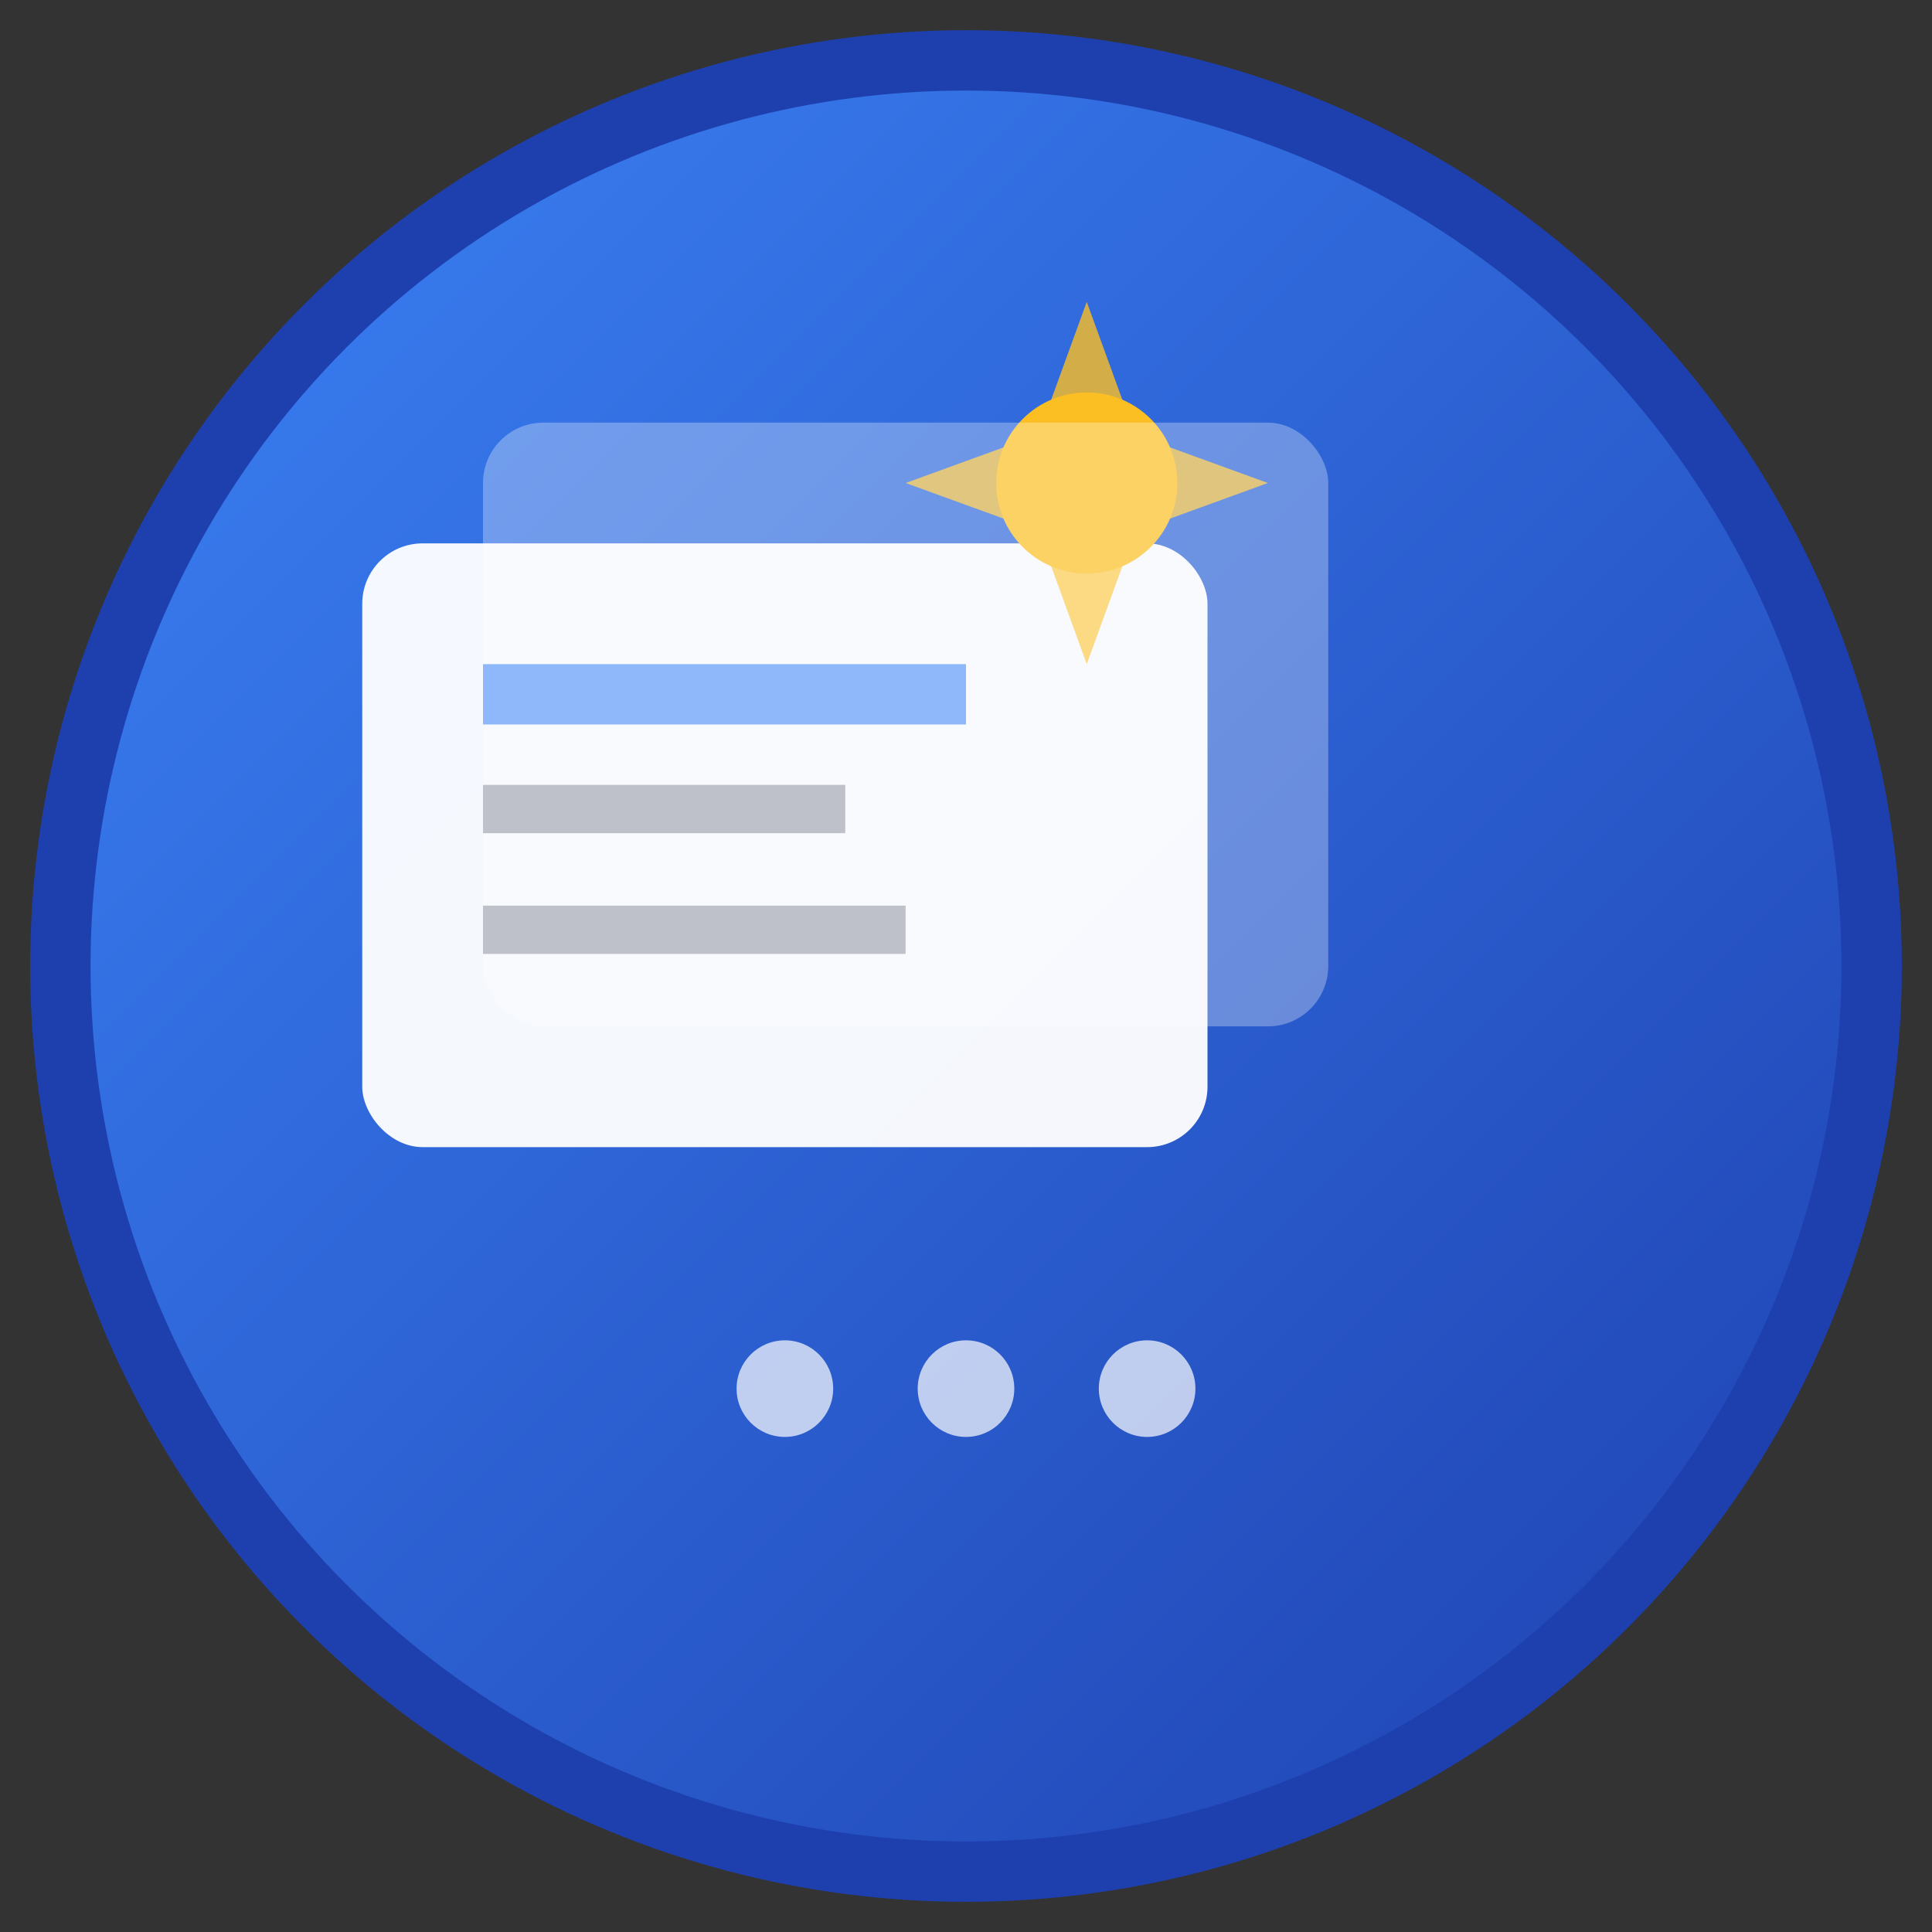 <svg xmlns="http://www.w3.org/2000/svg" viewBox="0 0 32 32">
  <rect x="0" y="0" width="32" height="32" fill="#333333" stroke="none"/>
  <defs>
    <linearGradient id="gradient" x1="0%" y1="0%" x2="100%" y2="100%">
      <stop offset="0%" style="stop-color:#3b82f6;stop-opacity:1" />
      <stop offset="100%" style="stop-color:#1e40af;stop-opacity:1" />
    </linearGradient>
  </defs>
  
  <!-- Background circle -->
  <circle cx="16" cy="16" r="15" fill="url(#gradient)" stroke="#1e40af" stroke-width="1"/>
  
  <!-- Main presentation slide -->
  <rect x="6" y="9" width="14" height="10" rx="1" fill="white" opacity="0.95"/>
  
  <!-- Slide content lines -->
  <rect x="8" y="11" width="8" height="1" fill="#3b82f6" opacity="0.8"/>
  <rect x="8" y="13" width="6" height="0.8" fill="#6b7280" opacity="0.6"/>
  <rect x="8" y="15" width="7" height="0.8" fill="#6b7280" opacity="0.6"/>
  
  <!-- AI spark/magic element -->
  <g transform="translate(18,8)">
    <circle cx="0" cy="0" r="1.5" fill="#fbbf24"/>
    <polygon points="0,-3 0.8,-0.8 3,0 0.8,0.8 0,3 -0.8,0.8 -3,0 -0.8,-0.8" fill="#fbbf24" opacity="0.8"/>
  </g>
  
  <!-- Second slide (behind) for depth -->
  <rect x="8" y="7" width="14" height="10" rx="1" fill="white" opacity="0.3"/>
  
  <!-- Small dots for additional slides -->
  <circle cx="13" cy="23" r="0.8" fill="white" opacity="0.7"/>
  <circle cx="16" cy="23" r="0.8" fill="white" opacity="0.7"/>
  <circle cx="19" cy="23" r="0.8" fill="white" opacity="0.7"/>
</svg>